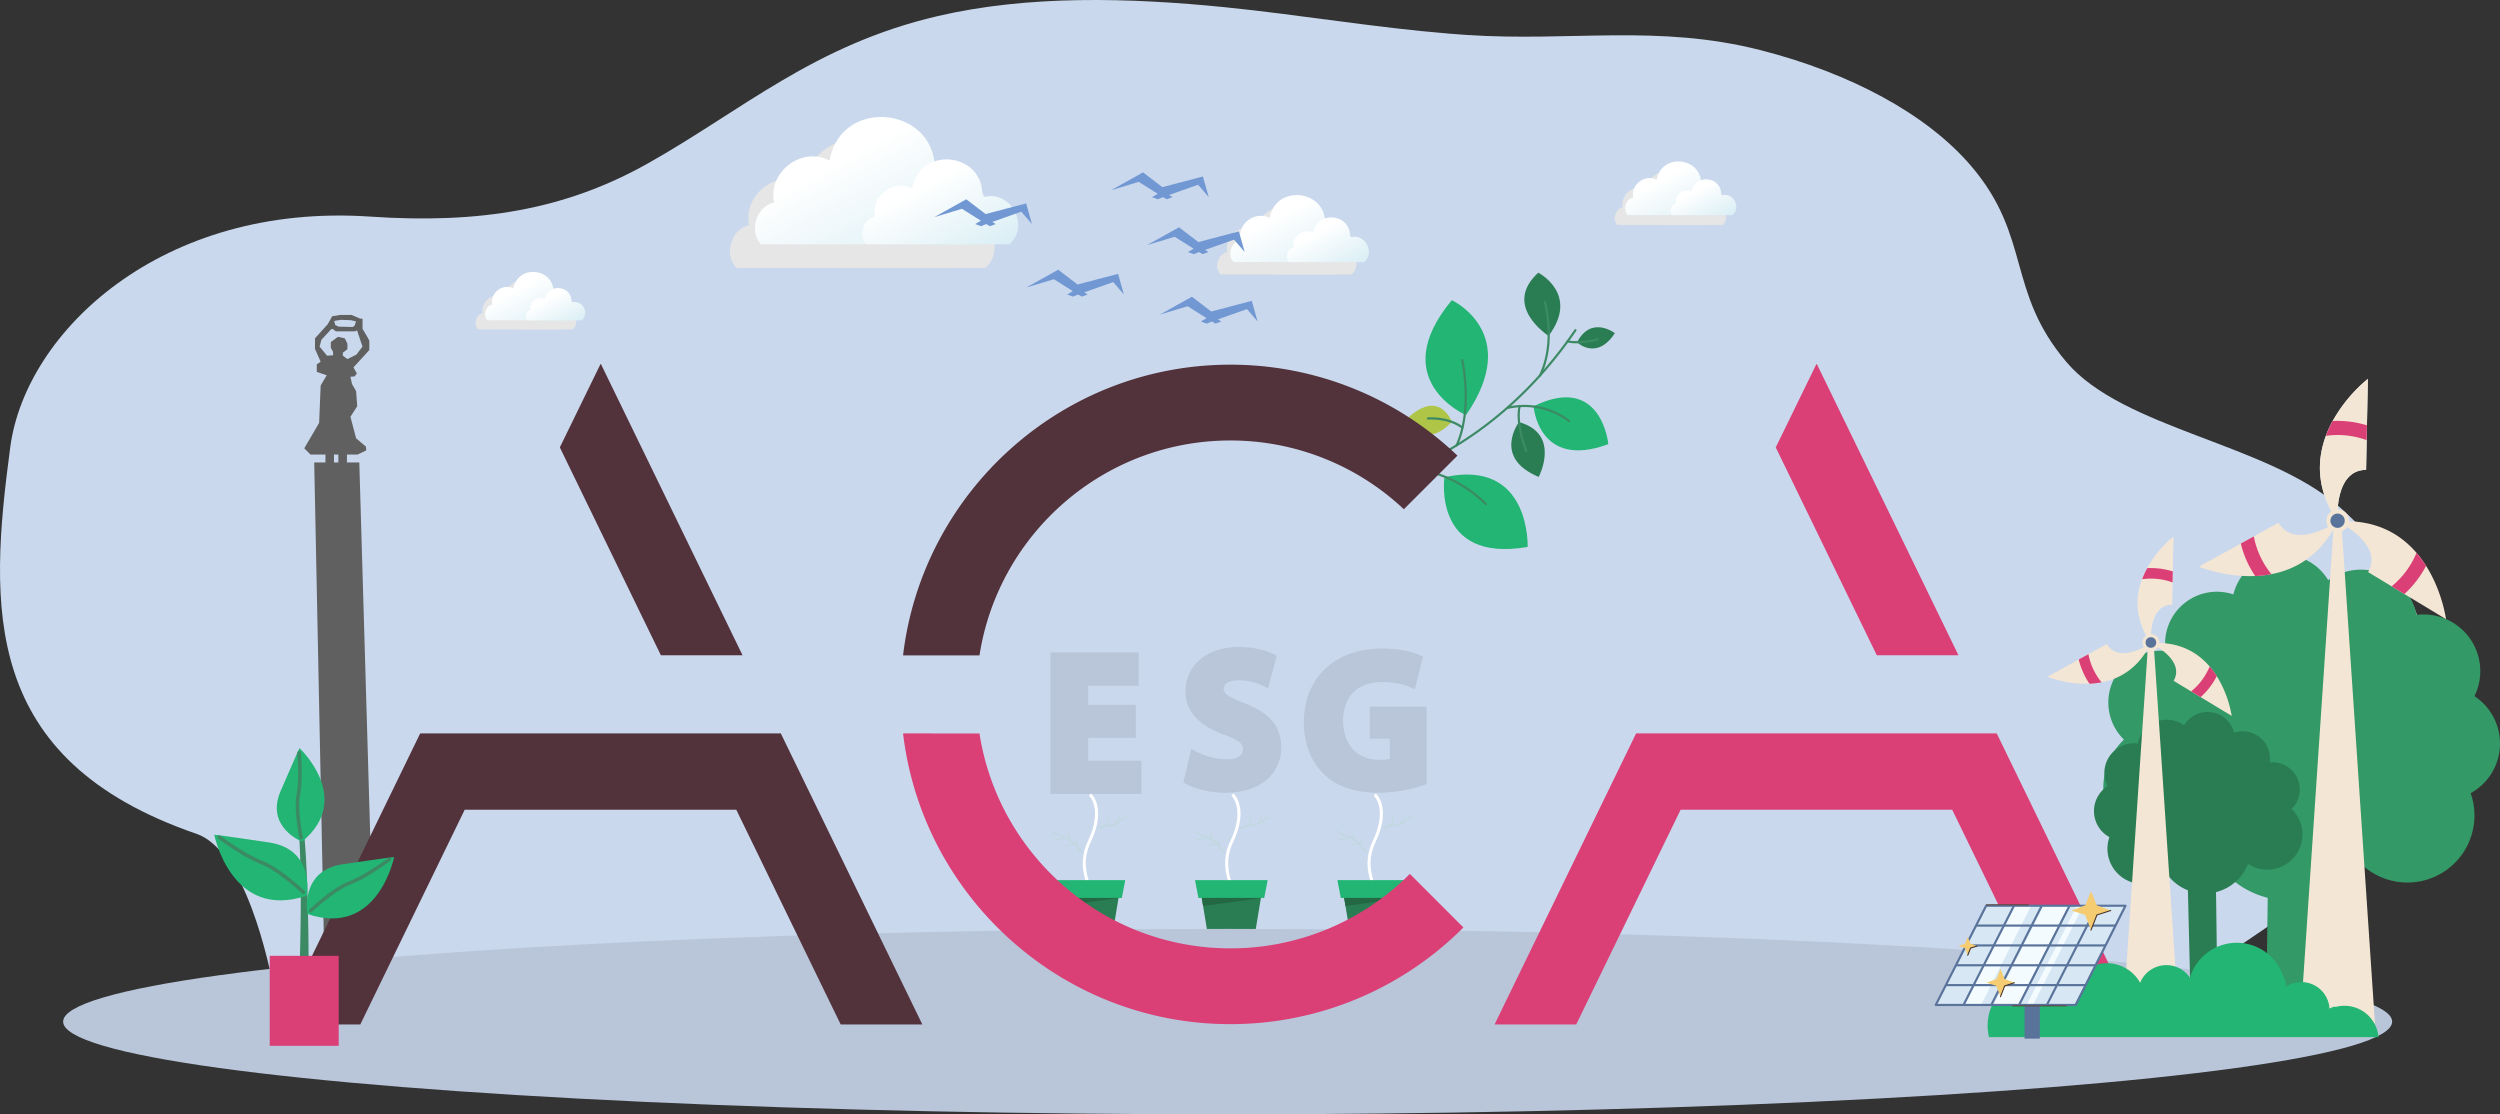 <svg xmlns="http://www.w3.org/2000/svg" xmlns:xlink="http://www.w3.org/1999/xlink" viewBox="0 0 2521.39 1123.88"><rect x="0" y="0" width="2521.39" height="1123.88" fill="#333333" stroke="none"/><defs><style>.cls-1{isolation:isolate;}.cls-2{fill:#cad8ed;}.cls-3{fill:#b9c6d9;}.cls-4{fill:#fff;}.cls-5{fill:#2a7d53;}.cls-6{fill:#22b573;}.cls-7{fill:#236842;}.cls-8{fill:#bfd8de;}.cls-9{fill:#606060;mix-blend-mode:screen;}.cls-10{mix-blend-mode:multiply;}.cls-11,.cls-14,.cls-17,.cls-20{fill:#e6e6e6;stroke:#e6e6e6;stroke-miterlimit:10;}.cls-11{stroke-width:1.27px;}.cls-12{fill:url(#linear-gradient);}.cls-13{fill:url(#linear-gradient-2);}.cls-14{stroke-width:0.67px;}.cls-15{fill:url(#linear-gradient-3);}.cls-16{fill:url(#linear-gradient-4);}.cls-17{stroke-width:0.48px;}.cls-18{fill:url(#linear-gradient-5);}.cls-19{fill:url(#linear-gradient-6);}.cls-20{stroke-width:0.33px;}.cls-21{fill:url(#linear-gradient-7);}.cls-22{fill:url(#linear-gradient-8);}.cls-23{fill:#7198d3;}.cls-24{fill:#3b8a64;}.cls-25{fill:#afc547;}.cls-26{fill:#52323b;}.cls-27{fill:#da3f76;}.cls-28{fill:#396;}.cls-29{fill:#f4e6d4;}.cls-30{fill:#d7e7f3;}.cls-31{fill:#59739b;}.cls-32{fill:#f3fbff;}.cls-33{fill:#f5cc72;}.cls-34{fill:#47332a;}.cls-35{fill:#5e453b;}</style><linearGradient id="linear-gradient" x1="847.35" y1="160.77" x2="943.75" y2="343.84" gradientUnits="userSpaceOnUse"><stop offset="0" stop-color="#fff"/><stop offset="1" stop-color="#c7e6f0"/></linearGradient><linearGradient id="linear-gradient-2" x1="927.02" y1="189.29" x2="991.28" y2="311.34" xlink:href="#linear-gradient"/><linearGradient id="linear-gradient-3" x1="1286.12" y1="219.26" x2="1336.85" y2="315.6" xlink:href="#linear-gradient"/><linearGradient id="linear-gradient-4" x1="1328.05" y1="234.27" x2="1361.86" y2="298.49" xlink:href="#linear-gradient"/><linearGradient id="linear-gradient-5" x1="521.91" y1="290.51" x2="558.59" y2="360.16" xlink:href="#linear-gradient"/><linearGradient id="linear-gradient-6" x1="552.22" y1="301.36" x2="576.67" y2="347.79" xlink:href="#linear-gradient"/><linearGradient id="linear-gradient-7" x1="1675.36" y1="180.91" x2="1716.06" y2="258.2" xlink:href="#linear-gradient"/><linearGradient id="linear-gradient-8" x1="1709" y1="192.95" x2="1736.13" y2="244.48" xlink:href="#linear-gradient"/></defs><g class="cls-1"><g id="Layer_2" data-name="Layer 2"><g id="Layer_1-2" data-name="Layer 1"><path class="cls-2" d="M1461.74,33.94c-75.92-6.2-150.53-19-226.06-26.63-96.76-9.71-198.54-12.46-290.31,9C821,45.35,747.94,111.7,653.23,164.91,570.56,211.35,484.32,226,373.44,218.46,163.5,204.19,26,334.13,10.39,450.72-11.19,612.27-19.4,766.21,198.13,840.94c48.73,16.73,73.12,128,79.66,164.84,20.14,113.45,215.4,47.13,417.58,79.65,80.86,13,164.51,8.72,246.84,0,191.93-20.32,405.76-20.56,601,0,79.09,8.33,177-9.11,258-10.35,72.83-1.12,133.06,34.76,192.89,10.35,130.58-53.28,228.88-100.68,327.41-176.12,138.53-106.07,185.38-267,38.31-397.72-72.5-64.44-218.22-78.68-275.74-146.49-60.52-71.35-35.22-126-95.62-197.13-45.3-53.38-123.27-94.46-212.43-117.28-104-26.62-192.33-8.4-297-15.45Q1470.4,34.66,1461.74,33.94Z"/><polygon class="cls-3" points="1151.22 767.2 1151.22 800.83 1059.38 800.83 1059.38 658.01 1148.42 658.01 1148.42 691.64 1097.49 691.64 1097.49 710.75 1145.55 710.75 1145.55 744.14 1097.49 744.14 1097.49 767.2 1151.22 767.2"/><path class="cls-3" d="M1292.23,753.59a42.53,42.53,0,0,1-14.35,32.53,48.73,48.73,0,0,1-13.36,8.19c-8.3,3.46-18.17,5.26-29.24,5.26-13.72,0-26.84-3.31-35-6.92a41.4,41.4,0,0,1-4-2l-2.84-1.64,8.06-33.8,4.89,2.69a67.74,67.74,0,0,0,30.71,7.89c6.14,0,16.46-1.33,16.46-10.19,0-4.89-3.11-8.84-19-14.58-12.25-4.46-21.34-9.86-27.8-16.53a40,40,0,0,1-6-7.79,38,38,0,0,1-5.14-19.52,41.31,41.31,0,0,1,14.75-32.08c9.71-8.21,23.18-12.55,38.95-12.55a90.94,90.94,0,0,1,23.58,2.89h0a66.09,66.09,0,0,1,11.59,4.27l3.28,1.58-8.85,33-4.62-2.27a57.5,57.5,0,0,0-25.42-5.93c-8.93,0-14.7,3.36-14.7,8.56s4.2,8,21.4,14.71c12.4,4.76,21.34,10.5,27.3,17.52C1289.19,734.22,1292.23,743,1292.23,753.59Z"/><path class="cls-3" d="M1381.51,712.63v32.45h20.2v20.44a55.81,55.81,0,0,1-10.16.8c-22.77,0-36.91-15.13-36.91-39.48s14.6-38.94,39-38.94c14.66,0,22.73,2.69,28.69,5.33l4.59,2,8.33-32.77-3.2-1.57c-6.81-3.31-20.4-6.86-38.16-6.86-22.59,0-42,6.69-56.1,19.34-14.82,13.29-22.7,32.31-22.77,55-.09,21,7,39.5,19.8,52,13.11,12.91,31.45,19.19,56.06,19.19a144.91,144.91,0,0,0,45-7.77l2.89-1V712.63Z"/><path class="cls-4" d="M1110.09,915.25l2.2-2.07c-.28-.3-28.11-30.64-12.4-63.46,16.67-34.82,1.08-49,.4-49.54l-2,2.27c.14.13,14.46,13.38-1.14,46C1080.55,883.12,1109.79,914.93,1110.09,915.25Z"/><polygon class="cls-5" points="1074.57 942.77 1121.96 942.77 1129.58 896.59 1066.95 896.59 1074.57 942.77"/><polygon class="cls-6" points="1065.07 905.63 1131.45 905.63 1134.89 887.64 1061.63 887.64 1065.07 905.63"/><polygon class="cls-7" points="1068.44 905.63 1128.98 905.63 1069.79 913.81 1068.44 905.63"/><path class="cls-8" d="M1091.46,860.56a.68.68,0,0,0,.33-1.28c-1.69-.92-2.79-2.57-4-4.31-.37-.55-.75-1.11-1.14-1.64-4.43-6-11.47-9.09-18.3-11.78-2.5-1-5.08-2-6.69-4a.68.68,0,0,0-1.07.85c1.83,2.31,4.72,3.45,7.26,4.45,6.65,2.61,13.49,5.64,17.7,11.32.38.51.74,1.05,1.11,1.59,1.21,1.8,2.47,3.66,4.44,4.74A.67.67,0,0,0,1091.46,860.56Z"/><path class="cls-8" d="M1065.69,847.26a9.91,9.91,0,0,0,3.65-.7l.49-.21c.3-.13.6-.26.91-.36a8.57,8.57,0,0,1,2.46-.24c.44,0,.89,0,1.33,0a.51.51,0,0,0,.47-.55.5.5,0,0,0-.55-.47c-.42,0-.84,0-1.26,0a9.84,9.84,0,0,0-2.74.29,10,10,0,0,0-1,.4l-.46.19a8.85,8.85,0,0,1-4.49.55.5.5,0,0,0-.58.43.52.52,0,0,0,.44.58A8.89,8.89,0,0,0,1065.69,847.26Z"/><path class="cls-8" d="M1075.29,852.77h.11a32.31,32.31,0,0,1,8.93-.77.52.52,0,0,0,.05-1,33.18,33.18,0,0,0-9.21.8.51.51,0,0,0,.12,1Z"/><path class="cls-8" d="M1079.41,848.13a.51.51,0,0,0,.51-.49,7,7,0,0,0-1-3.41c-.58-1.18-1.14-2.3-.72-3.34a.52.52,0,0,0-.29-.67.51.51,0,0,0-.66.29c-.6,1.46.09,2.84.75,4.18a6.27,6.27,0,0,1,.93,2.9.5.5,0,0,0,.48.54Z"/><path class="cls-8" d="M1087.43,855.93a.5.5,0,0,0,.23,0,.52.52,0,0,0,.23-.69,15.61,15.61,0,0,1-1.06-3.2c-.09-.38-.19-.76-.3-1.13a24.88,24.88,0,0,0-1.78-4.6.52.52,0,0,0-.69-.23.53.53,0,0,0-.23.69,23.4,23.4,0,0,1,1.71,4.41c.11.37.2.74.3,1.11a15.86,15.86,0,0,0,1.13,3.41A.51.51,0,0,0,1087.43,855.93Z"/><path class="cls-8" d="M1108,836.21a.68.68,0,0,0,.36-.1c2.89-1.74,6.4-2.29,9.79-2.83l1.42-.23c3.9-.64,8.27-1.71,11.23-4.73.21-.21.41-.44.62-.67a9.62,9.62,0,0,1,1.2-1.19,4.47,4.47,0,0,1,3.59-.84.69.69,0,1,0,.27-1.35,5.9,5.9,0,0,0-4.7,1.11,10.45,10.45,0,0,0-1.38,1.36l-.58.63c-2.68,2.73-6.8,3.72-10.47,4.33l-1.41.23c-3.53.56-7.17,1.13-10.29,3a.68.68,0,0,0,.35,1.27Z"/><path class="cls-8" d="M1113.94,833.53a.49.49,0,0,0,.32-.12,8.85,8.85,0,0,0,2.92-3.42,9.05,9.05,0,0,0,.45-2.71,5.6,5.6,0,0,1,.73-3,.5.5,0,0,0-.11-.71.51.51,0,0,0-.72.11,6.33,6.33,0,0,0-.92,3.54,8.33,8.33,0,0,1-.39,2.41,8,8,0,0,1-2.61,3,.51.51,0,0,0-.07.72A.53.53,0,0,0,1113.94,833.53Z"/><path class="cls-8" d="M1125.48,831.44a.51.51,0,0,0,.5-.4,14,14,0,0,1,1.49-3.58l3-5.62a.51.51,0,0,0-.22-.69.5.5,0,0,0-.69.21l-3,5.62a14.9,14.9,0,0,0-1.6,3.85.52.52,0,0,0,.4.6Z"/><path class="cls-4" d="M1253.7,915.25l2.2-2.07c-.28-.3-28.12-30.64-12.4-63.46,16.67-34.82,1.07-49,.4-49.54l-2,2.27c.15.13,14.46,13.38-1.13,46C1224.16,883.12,1253.4,914.93,1253.7,915.25Z"/><polygon class="cls-5" points="1218.17 942.77 1265.57 942.77 1273.18 896.59 1210.56 896.59 1218.17 942.77"/><polygon class="cls-6" points="1208.68 905.63 1275.06 905.63 1278.5 887.64 1205.24 887.64 1208.68 905.63"/><polygon class="cls-7" points="1212.05 905.63 1272.59 905.63 1213.39 913.81 1212.05 905.63"/><path class="cls-8" d="M1235.07,860.56a.68.68,0,0,0,.33-1.28c-1.69-.92-2.8-2.57-4-4.31-.38-.55-.75-1.11-1.14-1.64-4.43-6-11.47-9.09-18.3-11.78-2.5-1-5.09-2-6.69-4a.68.68,0,0,0-1.07.85c1.83,2.31,4.71,3.45,7.26,4.45,6.64,2.61,13.49,5.64,17.7,11.32.38.51.74,1.05,1.1,1.59,1.22,1.8,2.47,3.66,4.45,4.74A.64.64,0,0,0,1235.07,860.56Z"/><path class="cls-8" d="M1209.3,847.26a9.9,9.9,0,0,0,3.64-.7l.5-.21c.3-.13.6-.26.91-.36a8.54,8.54,0,0,1,2.45-.24c.45,0,.9,0,1.34,0a.51.51,0,0,0,.47-.55.5.5,0,0,0-.55-.47c-.42,0-.84,0-1.26,0a9.91,9.91,0,0,0-2.75.29,9.79,9.79,0,0,0-1,.4l-.47.19a8.8,8.8,0,0,1-4.48.55.5.5,0,0,0-.58.43.51.51,0,0,0,.44.58A8.8,8.8,0,0,0,1209.3,847.26Z"/><path class="cls-8" d="M1218.89,852.77h.12a32.23,32.23,0,0,1,8.92-.77.52.52,0,1,0,.06-1,33.18,33.18,0,0,0-9.21.8.51.51,0,0,0,.11,1Z"/><path class="cls-8" d="M1223,848.13a.51.51,0,0,0,.51-.49,7,7,0,0,0-1-3.41c-.59-1.18-1.14-2.3-.73-3.34a.52.52,0,0,0-.28-.67.53.53,0,0,0-.67.29c-.59,1.46.1,2.84.76,4.18a6.14,6.14,0,0,1,.92,2.9.52.52,0,0,0,.49.54Z"/><path class="cls-8" d="M1231,855.93a.44.44,0,0,0,.22,0,.51.51,0,0,0,.23-.69,16.22,16.22,0,0,1-1-3.2c-.1-.38-.19-.76-.3-1.13a24.88,24.88,0,0,0-1.78-4.6.52.52,0,0,0-.69-.23.51.51,0,0,0-.23.69,24.1,24.1,0,0,1,1.71,4.41c.1.37.2.74.29,1.11a16.47,16.47,0,0,0,1.14,3.41A.5.5,0,0,0,1231,855.93Z"/><path class="cls-8" d="M1251.59,836.21a.64.64,0,0,0,.35-.1c2.9-1.74,6.41-2.29,9.8-2.83l1.42-.23c3.89-.64,8.27-1.71,11.22-4.73.22-.21.42-.44.62-.67a10.35,10.35,0,0,1,1.2-1.19,4.51,4.51,0,0,1,3.6-.84.69.69,0,1,0,.27-1.35,5.93,5.93,0,0,0-4.71,1.11,11.1,11.1,0,0,0-1.38,1.36l-.58.63c-2.67,2.73-6.79,3.72-10.46,4.33l-1.42.23c-3.52.56-7.16,1.13-10.28,3a.68.68,0,0,0-.24.94A.7.7,0,0,0,1251.59,836.21Z"/><path class="cls-8" d="M1257.55,833.53a.49.49,0,0,0,.32-.12,8.85,8.85,0,0,0,2.92-3.42,9.38,9.38,0,0,0,.45-2.71,5.52,5.52,0,0,1,.73-3,.51.51,0,0,0-.12-.71.5.5,0,0,0-.71.11,6.42,6.42,0,0,0-.93,3.54,5.82,5.82,0,0,1-3,5.41.51.51,0,0,0-.07.72A.53.53,0,0,0,1257.55,833.53Z"/><path class="cls-8" d="M1269.08,831.44a.51.51,0,0,0,.51-.4,14,14,0,0,1,1.49-3.58l3-5.62a.51.51,0,0,0-.22-.69.5.5,0,0,0-.69.21l-3,5.62a15.24,15.24,0,0,0-1.59,3.85.51.51,0,0,0,.4.6Z"/><path class="cls-4" d="M1397.3,915.25l2.21-2.07c-.29-.3-28.12-30.64-12.4-63.46,16.66-34.82,1.07-49,.4-49.54l-2,2.27c.15.13,14.46,13.38-1.14,46C1367.77,883.12,1397,914.93,1397.3,915.25Z"/><polygon class="cls-5" points="1361.78 942.77 1409.17 942.77 1416.79 896.59 1354.16 896.59 1361.78 942.77"/><polygon class="cls-6" points="1352.29 905.63 1418.67 905.63 1422.11 887.64 1348.85 887.64 1352.29 905.63"/><polygon class="cls-7" points="1355.65 905.63 1416.2 905.63 1357 913.81 1355.65 905.63"/><path class="cls-8" d="M1378.67,860.56a.71.71,0,0,0,.61-.35.68.68,0,0,0-.28-.93c-1.68-.92-2.79-2.57-4-4.31-.38-.55-.75-1.11-1.15-1.64-4.42-6-11.46-9.09-18.29-11.78-2.5-1-5.09-2-6.69-4a.69.69,0,0,0-1.08.85c1.84,2.31,4.72,3.45,7.26,4.45,6.65,2.61,13.49,5.64,17.7,11.32.39.51.75,1.05,1.11,1.59,1.21,1.8,2.47,3.66,4.45,4.74A.61.61,0,0,0,1378.67,860.56Z"/><path class="cls-8" d="M1352.91,847.26a9.9,9.9,0,0,0,3.64-.7l.49-.21a9.24,9.24,0,0,1,.92-.36,8.5,8.5,0,0,1,2.45-.24c.45,0,.89,0,1.34,0a.51.51,0,0,0,.47-.55.5.5,0,0,0-.56-.47c-.41,0-.84,0-1.26,0a9.87,9.87,0,0,0-2.74.29,9,9,0,0,0-1,.4l-.47.19a8.8,8.8,0,0,1-4.48.55.51.51,0,0,0-.59.43.52.52,0,0,0,.44.58A9,9,0,0,0,1352.91,847.26Z"/><path class="cls-8" d="M1362.5,852.77h.12a32.23,32.23,0,0,1,8.92-.77.52.52,0,0,0,.06-1,33.11,33.11,0,0,0-9.21.8.51.51,0,0,0,.11,1Z"/><path class="cls-8" d="M1366.62,848.13a.52.52,0,0,0,.52-.49,7.1,7.1,0,0,0-1-3.41c-.59-1.18-1.15-2.3-.73-3.34a.52.52,0,0,0-.28-.67.53.53,0,0,0-.67.29c-.59,1.46.09,2.84.76,4.18a6.14,6.14,0,0,1,.92,2.9.52.52,0,0,0,.49.54Z"/><path class="cls-8" d="M1374.64,855.93a.46.46,0,0,0,.23,0,.51.51,0,0,0,.23-.69,15.59,15.59,0,0,1-1-3.2l-.3-1.13a24.23,24.23,0,0,0-1.79-4.6.51.51,0,1,0-.91.46,24.1,24.1,0,0,1,1.71,4.41c.1.37.2.74.29,1.11a17,17,0,0,0,1.13,3.41A.51.51,0,0,0,1374.64,855.93Z"/><path class="cls-8" d="M1395.2,836.21a.64.64,0,0,0,.35-.1c2.9-1.74,6.4-2.29,9.79-2.83l1.43-.23c3.89-.64,8.27-1.71,11.22-4.73.21-.21.42-.44.62-.67a10.35,10.35,0,0,1,1.2-1.19,4.5,4.5,0,0,1,3.6-.84.69.69,0,0,0,.27-1.35,5.91,5.91,0,0,0-4.71,1.11,10.45,10.45,0,0,0-1.38,1.36l-.58.63c-2.67,2.73-6.79,3.72-10.47,4.33l-1.41.23c-3.52.56-7.16,1.13-10.28,3a.68.68,0,0,0-.24.94A.7.7,0,0,0,1395.2,836.21Z"/><path class="cls-8" d="M1401.15,833.53a.52.52,0,0,0,.33-.12,6.73,6.73,0,0,0,3.36-6.13,5.7,5.7,0,0,1,.73-3,.5.5,0,0,0-.11-.71.51.51,0,0,0-.72.11,6.49,6.49,0,0,0-.92,3.54,8,8,0,0,1-.38,2.41,8.09,8.09,0,0,1-2.61,3,.51.51,0,0,0,.32.91Z"/><path class="cls-8" d="M1412.69,831.44a.5.5,0,0,0,.5-.4,14,14,0,0,1,1.5-3.58l3-5.62a.51.51,0,0,0-.21-.69.52.52,0,0,0-.7.21l-3,5.62a14.54,14.54,0,0,0-1.59,3.85.51.51,0,0,0,.4.6Z"/><path class="cls-9" d="M316.9,466.42l10,493.05,50.77,29.21L362.38,466.42H349.91v-8h10.75l8.76-4.19-.38-3.8-9.9-8.38-5.71-21.69,6.85-10.66-1.14-15.22L355,387.26,353.43,380l4.19-.38,2.28-3-3.42-6.09,16-17.5v-9.14c0-1.14-6.85-12.18-6.85-12.18V321.42H363.4l-8.83-3.81H343.16L335,318.94s-4.22,7.78-4.59,8.19l-12.73,14.08v10.66l5.71,12.94-3.9,2.66v7.61l10,3.43-6.09,10.27-1.53,37.68-15,25.69,6.28,6.28h15.08v8Zm24.35,0h-4.42v-8h4.42Zm-3.42-142.91,6.28-.95,9.7.38,5.24,1.15-1.39,4.37-1.94,1.33-14.47-.38-3.42-1.85v-2.34h-1.37Zm-15.51,26.07,1.81-6.85L334,332.07l1.56-.31,3.2,2.41h19.6l1.73-1.08,5.5,16.49-6.09,8-9.13,4.57-4.57-3.42v-3.05l4.57-3.42v-5.71l-2.67-5.33-6.85-1.52L333.64,345v5.71l2.29,4.19v3.43l-6.09.38Z"/><ellipse class="cls-3" cx="1238.15" cy="1030.36" rx="1174.47" ry="93.52"/><g class="cls-10"><path class="cls-11" d="M959.47,269.52c32.34-29.17.51-84.42-41.23-70.68C923.47,131,824,118.71,812.08,185.1c-27.71-14.75-62.62,11.51-55.8,42.35-18,3.85-25.86,28.44-13.34,42.07Z"/><path class="cls-11" d="M993.6,269.52c21.57-19.45.34-56.28-27.48-47.12,3.48-45.25-62.86-53.42-70.78-9.16-18.47-9.83-41.75,7.67-37.2,28.23-12,2.57-17.24,19-8.89,28Z"/></g><path class="cls-12" d="M984,246.34c32.34-29.16.5-84.42-41.24-70.67,5.24-67.88-94.28-80.13-106.16-13.74-27.7-14.76-62.62,11.51-55.8,42.34-18,3.86-25.86,28.44-13.34,42.07Z"/><path class="cls-13" d="M1018.09,246.34c21.56-19.44.34-56.28-27.49-47.11,3.49-45.26-62.86-53.43-70.77-9.16-18.47-9.84-41.75,7.67-37.21,28.23-12,2.56-17.23,18.95-8.89,28Z"/><g class="cls-10"><path class="cls-14" d="M1345.12,276.49c17-15.35.27-44.43-21.69-37.19,2.75-35.72-49.62-42.17-55.87-7.24-14.58-7.76-33,6.06-29.36,22.29-9.46,2-13.61,15-7,22.14Z"/><path class="cls-14" d="M1363.09,276.49c11.34-10.24.17-29.62-14.47-24.8,1.84-23.81-33.08-28.11-37.24-4.82-9.72-5.17-22,4-19.58,14.86-6.3,1.35-9.07,10-4.68,14.76Z"/></g><path class="cls-15" d="M1358,264.29c17-15.35.27-44.42-21.7-37.19,2.76-35.72-49.62-42.17-55.87-7.23-14.57-7.77-33,6-29.36,22.28-9.45,2-13.61,15-7,22.14Z"/><path class="cls-16" d="M1376,264.29c11.35-10.23.18-29.62-14.46-24.79,1.83-23.82-33.08-28.12-37.25-4.82-9.72-5.18-22,4-19.58,14.85-6.3,1.35-9.07,10-4.67,14.76Z"/><g class="cls-10"><path class="cls-17" d="M564.57,331.88c12.3-11.09.19-32.12-15.69-26.89,2-25.82-35.87-30.49-40.39-5.22-10.54-5.62-23.83,4.37-21.23,16.11-6.84,1.46-9.84,10.82-5.08,16Z"/><path class="cls-17" d="M577.56,331.88c8.2-7.4.12-21.41-10.46-17.92,1.32-17.22-23.92-20.33-26.93-3.49-7-3.74-15.89,2.92-14.16,10.74-4.55,1-6.55,7.22-3.38,10.67Z"/></g><path class="cls-18" d="M573.88,323.06c12.31-11.09.2-32.11-15.68-26.89,2-25.82-35.88-30.48-40.4-5.22-10.54-5.62-23.82,4.38-21.23,16.11-6.83,1.46-9.84,10.82-5.07,16Z"/><path class="cls-19" d="M586.87,323.06c8.2-7.39.13-21.41-10.46-17.92,1.33-17.22-23.91-20.33-26.93-3.49-7-3.74-15.88,2.92-14.15,10.74-4.56,1-6.56,7.22-3.38,10.67Z"/><g class="cls-10"><path class="cls-20" d="M1722.7,226.82c13.65-12.31.21-35.64-17.41-29.83,2.21-28.66-39.8-33.83-44.82-5.81-11.69-6.22-26.43,4.86-23.55,17.88-7.59,1.63-10.92,12-5.63,17.76Z"/><path class="cls-20" d="M1737.11,226.82c9.1-8.21.14-23.76-11.61-19.89,1.48-19.1-26.53-22.55-29.88-3.87-7.79-4.15-17.62,3.24-15.7,11.92-5.06,1.09-7.28,8-3.75,11.84Z"/></g><path class="cls-21" d="M1733,217c13.66-12.32.22-35.64-17.4-29.84,2.21-28.65-39.81-33.83-44.82-5.8-11.7-6.23-26.44,4.86-23.56,17.88-7.58,1.62-10.91,12-5.63,17.76Z"/><path class="cls-22" d="M1747.44,217c9.11-8.21.15-23.76-11.6-19.89,1.47-19.11-26.54-22.56-29.88-3.87-7.8-4.15-17.62,3.24-15.7,11.92-5.06,1.08-7.28,8-3.76,11.84Z"/><polygon class="cls-23" points="1172.33 188.75 1152.82 173.83 1120.49 191.88 1148.46 183.43 1172.95 198.82 1208.35 186.32 1219.07 198.82 1213.21 178 1172.33 188.75"/><polygon class="cls-23" points="1176.65 195.12 1182.52 198.82 1176.65 200.98 1172.95 198.82 1167.71 200.98 1161.85 198.82 1172.18 192.65 1176.65 195.12"/><polygon class="cls-23" points="1086.76 286.92 1067.26 272.01 1034.93 290.06 1062.89 281.61 1087.39 297 1122.79 284.5 1133.51 297 1127.65 276.17 1086.76 286.92"/><polygon class="cls-23" points="1091.09 293.29 1096.95 297 1091.09 299.15 1087.39 297 1082.14 299.15 1076.28 297 1086.62 290.83 1091.09 293.29"/><polygon class="cls-23" points="994.05 215.89 974.54 200.98 942.21 219.03 970.18 210.58 994.67 225.97 1030.07 213.47 1040.79 225.97 1034.93 205.14 994.05 215.89"/><polygon class="cls-23" points="998.38 222.26 1004.24 225.97 998.38 228.13 994.67 225.97 989.43 228.13 983.57 225.97 993.9 219.8 998.38 222.26"/><polygon class="cls-23" points="1208.6 244.12 1189.09 229.21 1156.76 247.25 1184.73 238.81 1209.22 254.19 1244.62 241.7 1255.34 254.19 1249.48 233.37 1208.6 244.12"/><polygon class="cls-23" points="1212.92 250.49 1218.79 254.19 1212.92 256.35 1209.22 254.19 1203.98 256.35 1198.12 254.19 1208.45 248.03 1212.92 250.49"/><polygon class="cls-23" points="1221.62 314.16 1202.11 299.25 1169.78 317.3 1197.75 308.85 1222.24 324.24 1257.64 311.74 1268.36 324.24 1262.5 303.41 1221.62 314.16"/><polygon class="cls-23" points="1225.94 320.54 1231.8 324.24 1225.94 326.4 1222.24 324.24 1217 326.4 1211.13 324.24 1221.47 318.07 1225.94 320.54"/><path class="cls-24" d="M1450.87,460.76a1.11,1.11,0,0,1-.52-2.09,365.27,365.27,0,0,0,53.25-34.94A395.39,395.39,0,0,0,1558.45,371,438,438,0,0,0,1588,332.38a1.11,1.11,0,0,1,1.83,1.25,438.9,438.9,0,0,1-29.73,38.82,396.94,396.94,0,0,1-55.15,53,368.45,368.45,0,0,1-53.58,35.16A1.12,1.12,0,0,1,1450.87,460.76Z"/><path class="cls-6" d="M1478.56,418.67s-81.47-35.08-14.33-115.93C1464.23,302.74,1535.75,335.73,1478.56,418.67Z"/><path class="cls-24" d="M1469.09,450.25a1,1,0,0,1-.45-.1,1.1,1.1,0,0,1-.55-1.47c16.34-35.8,5.71-84.8,5.6-85.29a1.11,1.11,0,0,1,2.17-.48c.11.5,10.9,50.22-5.75,86.69A1.12,1.12,0,0,1,1469.09,450.25Z"/><path class="cls-5" d="M1561.83,338.75s-47.3-30.13-10.37-63.74C1551.46,275,1593.52,296.64,1561.83,338.75Z"/><path class="cls-24" d="M1553.13,379.93a1.07,1.07,0,0,1-.49-.12,1.11,1.11,0,0,1-.51-1.48c16.15-32.93,5-73,4.93-73.36a1.11,1.11,0,0,1,2.14-.61c.11.41,11.45,41.26-5.08,74.95A1.1,1.1,0,0,1,1553.13,379.93Z"/><path class="cls-6" d="M1546.7,409.72s4.68,64.43,75.39,38.23C1622.09,448,1615.43,376,1546.7,409.72Z"/><path class="cls-24" d="M1582.55,425.86a1.12,1.12,0,0,1-.74-.28c-.24-.21-24.65-21.3-61.15-13.14a1.11,1.11,0,1,1-.48-2.17c37.63-8.41,62.85,13.43,63.1,13.65a1.12,1.12,0,0,1,.1,1.57A1.14,1.14,0,0,1,1582.55,425.86Z"/><path class="cls-6" d="M1456.78,481.26s-12.3,87.11,83.93,70.36C1540.71,551.62,1544,462.19,1456.78,481.26Z"/><path class="cls-24" d="M1498.58,509.52a1.12,1.12,0,0,1-.79-.33,126.53,126.53,0,0,0-30.4-22.34,107.59,107.59,0,0,0-16.77-7.27,1.11,1.11,0,1,1,.7-2.1,108.74,108.74,0,0,1,17.12,7.41,128.85,128.85,0,0,1,30.94,22.75,1.11,1.11,0,0,1,0,1.57A1.09,1.09,0,0,1,1498.58,509.52Z"/><path class="cls-5" d="M1628.71,336s-24-18.34-38.13,9.26C1590.58,345.24,1610.19,364.2,1628.71,336Z"/><path class="cls-5" d="M1551.88,481s22.89-43.34-19.93-55.3C1532,425.68,1504.89,461.54,1551.88,481Z"/><path class="cls-25" d="M1418.12,423.31s17.5,32.55,46.11,2.12C1464.23,425.43,1451.57,390.41,1418.12,423.31Z"/><path class="cls-24" d="M1539.25,456a1.11,1.11,0,0,1-1-.7c-.45-1.13-10.88-27.9-6.67-45.93a1.09,1.09,0,0,1,1.33-.82,1.11,1.11,0,0,1,.83,1.33c-4.06,17.36,6.47,44.33,6.57,44.6a1.1,1.1,0,0,1-.62,1.44A1.15,1.15,0,0,1,1539.25,456Z"/><path class="cls-24" d="M1474.78,432.42a1.07,1.07,0,0,1-.75-.29c-.14-.12-11-9.75-33.86-9a1.11,1.11,0,1,1-.08-2.22c23.92-.82,35,9.13,35.44,9.55a1.11,1.11,0,0,1-.75,1.92Z"/><path class="cls-24" d="M1590,346.26a45.82,45.82,0,0,1-9.3-.86,1.11,1.11,0,0,1,.46-2.17c11.4,2.41,28-1.35,29.73-2a1.11,1.11,0,0,1,1.29,1.79C1611.52,343.6,1600.69,346.26,1590,346.26Z"/><path class="cls-26" d="M1415.87,513.59l54.05-54.05a331.27,331.27,0,0,0-229-91.75c-170,0-310.6,128.32-330.14,293.21h77.09c19-122.59,125.24-216.75,253.05-216.75a255,255,0,0,1,174.95,69.34"/><path class="cls-27" d="M910.78,739.69c19.54,164.88,160.11,293.22,330.15,293.22a331.58,331.58,0,0,0,235-97.53l-54-54a255.27,255.27,0,0,1-181,75.1c-127.82,0-234.06-94.14-253.06-216.74Z"/><polygon class="cls-26" points="787.48 739.66 423.79 739.66 281 1033.25 363.36 1033.25 468.69 816.64 742.58 816.64 847.89 1033.25 930.24 1033.25 787.48 739.66"/><polygon class="cls-26" points="605.59 367.28 564.62 451.22 666.54 660.88 748.9 660.88 606.13 367.28 605.59 367.28"/><polygon class="cls-27" points="2013.79 739.66 1650.12 739.66 1507.34 1033.25 1589.69 1033.25 1695.01 816.64 1968.88 816.64 2074.22 1033.25 2156.57 1033.25 2013.79 739.66"/><polygon class="cls-27" points="1831.92 367.28 1790.94 451.22 1892.87 660.88 1975.22 660.88 1832.45 367.28 1831.92 367.28"/><path class="cls-28" d="M2121.78,802.73a67.64,67.64,0,0,0,103.9,48.82,89.48,89.48,0,0,0,61.44,53.94l-1.82,139h52.34l1.65-68,1.81-74.32a89.31,89.31,0,0,0,40-31A67.62,67.62,0,0,0,2491.79,800a54.14,54.14,0,0,0,5.18-3.24,57.18,57.18,0,0,0-1.33-94.63,57.18,57.18,0,0,0-58.12-82,1.09,1.09,0,0,0-.24,0,57.19,57.19,0,0,0-89.18-35,52.23,52.23,0,0,0-95.62,14.38A52.25,52.25,0,0,0,2184,655.27c.06.46.15.89.22,1.33a52.17,52.17,0,0,0-57.47,58.14,52.12,52.12,0,0,0,15.36,31.17A67.58,67.58,0,0,0,2121.78,802.73Z"/><path class="cls-5" d="M2127.46,844.29a35.56,35.56,0,0,0,29.35,47,35.48,35.48,0,0,0,28.8-9.64,46.93,46.93,0,0,0,21,16.26L2209,995l.26,29.64h24.88c.83-1.53,1.65-2.4,2.48-2l-.47-35.22L2235,899.72a47,47,0,0,0,32.29-28.35,35.54,35.54,0,0,0,43.9-55.5,27.46,27.46,0,0,0-16-46.9,28.12,28.12,0,0,0-6.15,0c0-.23.09-.46.12-.69a27.43,27.43,0,0,0-36-29.28,27.44,27.44,0,0,0-50.24-7.55,30,30,0,0,0-13.88-5.35,28.66,28.66,0,0,0-7.17,0,30,30,0,0,0-25.8,23.73H2156a30,30,0,0,0-30.53,43.08,30,30,0,0,0,2,51.41Z"/><path class="cls-24" d="M302.36,972.35c1.13-50,2.2-100.22-2.07-150.06a2.28,2.28,0,0,1,4.52-.53c4.48,37.53,5.34,75.3,6.11,113,.2,12.57.32,25.12.3,37.72-.15,5.89-8.89,5.82-8.86-.16Z"/><path class="cls-6" d="M309.42,903.28s8.67-46.67-38-53.61-55.32-7.81-55.32-7.81S233.34,929.17,309.42,903.28Z"/><path class="cls-24" d="M306,901.69a1.79,1.79,0,0,1-1.24-.49c-.24-.23-24.16-22.94-41.65-29.71-18.06-7-42-24.92-43.06-25.68a1.79,1.79,0,0,1,2.15-2.87c.25.18,24.61,18.4,42.2,25.2,18.16,7,41.84,29.51,42.84,30.47a1.79,1.79,0,0,1,.05,2.53A1.76,1.76,0,0,1,306,901.69Z"/><path class="cls-6" d="M310,921.78S302,878,345.69,871.59s51.83-7.26,51.83-7.26S381.28,946.11,310,921.78Z"/><path class="cls-24" d="M313.22,920.41a1.79,1.79,0,0,1-1.24-3.09c.94-.9,23.16-22,40.2-28.52,16.48-6.36,39.3-23.39,39.53-23.56a1.79,1.79,0,0,1,2.15,2.87c-.95.71-23.45,17.5-40.39,24-16.37,6.32-38.79,27.56-39,27.77A1.78,1.78,0,0,1,313.22,920.41Z"/><path class="cls-6" d="M304.63,848.84s-37.37-14.55-21.57-51.15,19-43.19,19-43.19S357.09,805.74,304.63,848.84Z"/><path class="cls-24" d="M303.72,846.69a1.78,1.78,0,0,1-1.75-1.43c-.24-1.14-5.85-28.2-2.81-44.42,2.94-15.63.71-41.18.69-41.44a1.79,1.79,0,0,1,3.57-.32c.09,1.07,2.29,26.31-.73,42.42-2.92,15.52,2.73,42.75,2.78,43a1.79,1.79,0,0,1-1.38,2.12A2.46,2.46,0,0,1,303.72,846.69Z"/><rect class="cls-27" x="272.02" y="964" width="69.58" height="90.76"/><path class="cls-29" d="M2250.78,722l-31.3-18.9-9.58-5.78-17.67-10.66c12.17-21.37-23-38-23-38,28.39-2,47.09,9.28,59.32,23.51a80.35,80.35,0,0,1,7.2,9.77A110.53,110.53,0,0,1,2250.78,722Z"/><path class="cls-30" d="M2192,541.36l-.68,34.92-.21,11.12-.43,22.35c-24.6.15-21.45,38.89-21.45,38.89-16.29-24.17-15.49-46.5-8.82-64.44a85.48,85.48,0,0,1,5.12-11.15A111.18,111.18,0,0,1,2192,541.36Z"/><path class="cls-29" d="M2192,541.36l-.68,34.92-.21,11.12-.43,22.35c-24.6.15-21.45,38.89-21.45,38.89-16.29-24.17-15.49-46.5-8.82-64.44a85.48,85.48,0,0,1,5.12-11.15A111.18,111.18,0,0,1,2192,541.36Z"/><path class="cls-29" d="M2169.27,648.64c-12.43,25.42-31.35,36-49.7,39.54a81.21,81.21,0,0,1-12.21,1.41,110.41,110.41,0,0,1-42.38-7l31.56-17.42,9.75-5.37,18.57-10.26C2137.28,670.73,2169.27,648.64,2169.27,648.64Z"/><path class="cls-29" d="M2197.9,1034l-25.35-378.1a8.51,8.51,0,1,0-6.52-.08l-2.13,31.79L2158,774.91,2140.67,1034Z"/><path class="cls-27" d="M2169.29,572.94c-1.25,0-2.49,0-3.72.11a85.48,85.48,0,0,0-5.12,11.15,60,60,0,0,1,8.84-.64,63.88,63.88,0,0,1,21.86,3.84l.21-11.12A74.31,74.31,0,0,0,2169.29,572.94Zm59.3,99.21a63.87,63.87,0,0,1-18.69,25.17l9.58,5.78a75.52,75.52,0,0,0,16.31-21.18A80.35,80.35,0,0,0,2228.59,672.15Zm-132.05-7a74.51,74.51,0,0,0,10.82,24.45,81.21,81.21,0,0,0,12.21-1.41,63.25,63.25,0,0,1-13.28-28.41Z"/><circle class="cls-31" cx="2169.29" cy="648" r="5.34"/><path class="cls-29" d="M2466.94,624.45l-42-25.36-12.85-7.75L2388.38,577c16.33-28.66-30.8-51-30.8-51,38.1-2.62,63.17,12.45,79.58,31.54a107.62,107.62,0,0,1,9.66,13.11C2463.32,596.76,2466.94,624.45,2466.94,624.45Z"/><path class="cls-30" d="M2388.13,382.13l-.92,46.84-.28,14.93-.57,30c-33,.2-28.78,52.17-28.78,52.17-21.85-32.42-20.77-62.37-11.82-86.45a112.25,112.25,0,0,1,6.87-14.95A148.92,148.92,0,0,1,2388.13,382.13Z"/><path class="cls-29" d="M2388.13,382.13l-.92,46.84-.28,14.93-.57,30c-33,.2-28.78,52.17-28.78,52.17-21.85-32.42-20.77-62.37-11.82-86.45a112.25,112.25,0,0,1,6.87-14.95A148.92,148.92,0,0,1,2388.13,382.13Z"/><path class="cls-29" d="M2357.58,526c-16.67,34.11-42,48.32-66.67,53.05a107.53,107.53,0,0,1-16.38,1.88c-30.92,1.34-56.84-9.43-56.84-9.43L2260,548.18,2273.1,541,2298,527.21C2314.67,555.67,2357.58,526,2357.58,526Z"/><path class="cls-29" d="M2396,1043,2362,535.8a11.41,11.41,0,1,0-8.76-.11l-2.85,42.65-7.86,117.1L2319.22,1043Z"/><path class="cls-27" d="M2357.61,424.49c-1.68,0-3.33,0-5,.15a112.25,112.25,0,0,0-6.87,14.95,82.75,82.75,0,0,1,11.85-.85,85.36,85.36,0,0,1,29.32,5.16l.28-14.93A99.64,99.64,0,0,0,2357.61,424.49Zm79.55,133.09a85.48,85.48,0,0,1-25.07,33.76l12.85,7.75a101.05,101.05,0,0,0,21.88-28.4A107.62,107.62,0,0,0,2437.16,557.58ZM2260,548.18a99.65,99.65,0,0,0,14.5,32.79,107.53,107.53,0,0,0,16.38-1.88A84.91,84.91,0,0,1,2273.1,541Z"/><path class="cls-31" d="M2364.79,525.19a7.21,7.21,0,1,1-7.21-7.21A7.21,7.21,0,0,1,2364.79,525.19Z"/><path class="cls-6" d="M2006,1046a50.22,50.22,0,0,1,82.61-48.79,38.38,38.38,0,0,1,69.82-6,28.61,28.61,0,0,1,50.24-5.19,49.39,49.39,0,0,1,96.51,10,27.84,27.84,0,0,1,43.66,22.08,35.3,35.3,0,0,1,6-2.33,34.46,34.46,0,0,1,44,30.21Z"/><path class="cls-6" d="M2348.33,1019l0-.89a27.3,27.3,0,0,0-34.78-25.4,27.51,27.51,0,0,0-8,3.77l-.81.56-.08-1a49.23,49.23,0,0,0-1.69-9.23.57.57,0,0,1,1.1-.31,51.24,51.24,0,0,1,1.64,8.48,28.41,28.41,0,0,1,43.71,22.2,34,34,0,0,1,5.28-2,.56.56,0,0,1,.7.39.57.57,0,0,1-.39.71,33.46,33.46,0,0,0-5.87,2.3Z"/><rect class="cls-31" x="2041.89" y="965.94" width="15.35" height="81.6"/><polygon class="cls-30" points="2092.43 1013.57 1952.33 1013.57 2003.51 913.5 2143.61 913.5 2092.43 1013.57"/><polygon class="cls-32" points="1997.76 1013.91 1981.26 1013.91 2032.05 913.5 2048.54 913.5 1997.76 1013.91"/><polygon class="cls-32" points="2050.22 1013.91 2043.81 1013.91 2094.6 913.5 2101.01 913.5 2050.22 1013.91"/><polygon class="cls-32" points="2036.77 1013.91 2010.2 1013.91 2060.99 913.5 2087.56 913.5 2036.77 1013.91"/><path class="cls-31" d="M2093.39,1014.66H1952.33a1.09,1.09,0,0,1-.93-.52,1.1,1.1,0,0,1-.05-1.07L2002.17,913a1.09,1.09,0,0,1,1-.6h140.46a1.1,1.1,0,0,1,1,1.59l-50.22,100.07A1.08,1.08,0,0,1,2093.39,1014.66Zm-139.27-2.19h138.6l49.11-97.88h-138Z"/><rect class="cls-31" x="1949.64" y="962.43" width="112.24" height="2.19" transform="translate(237.83 2314.79) rotate(-63.05)"/><rect class="cls-31" x="1977.66" y="962.43" width="112.24" height="2.19" transform="translate(253.15 2339.76) rotate(-63.05)"/><rect class="cls-31" x="2007.16" y="965.4" width="106.82" height="1.1" transform="translate(265.3 2364.52) rotate(-63.04)"/><rect class="cls-31" x="2005.68" y="962.43" width="112.24" height="2.19" transform="translate(268.47 2364.74) rotate(-63.05)"/><rect class="cls-31" x="2033.7" y="962.43" width="112.24" height="2.19" transform="translate(283.79 2389.72) rotate(-63.05)"/><rect class="cls-31" x="1992.98" y="932.41" width="140.58" height="2.19"/><rect class="cls-31" x="1982.39" y="952.43" width="141.13" height="2.19"/><rect class="cls-31" x="1972.8" y="972.44" width="140.68" height="2.19"/><rect class="cls-31" x="1962.57" y="992.45" width="140.87" height="2.19"/><polygon class="cls-33" points="2114.63 912.98 2108.9 898.63 2103.16 912.98 2089.21 918.32 2102.93 922.73 2108.9 938.01 2114.86 922.73 2128.59 918.32 2114.63 912.98"/><path class="cls-34" d="M2108.9,938.56a.45.45,0,0,1-.2,0,.55.55,0,0,1-.31-.71l6.06-15.52,14-4.49a.55.55,0,1,1,.33,1l-13.47,4.33-5.87,15A.55.55,0,0,1,2108.9,938.56Z"/><polygon class="cls-33" points="1987.28 951.63 1984.58 944.89 1981.89 951.63 1975.33 954.14 1981.78 956.21 1984.58 963.39 1987.39 956.21 1993.84 954.14 1987.28 951.63"/><path class="cls-34" d="M1984.58,963.94a.51.51,0,0,1-.2,0,.55.55,0,0,1-.31-.71l2.9-7.42,6.7-2.15a.54.54,0,0,1,.69.35.55.55,0,0,1-.36.69l-6.2,2-2.71,6.94A.55.55,0,0,1,1984.58,963.94Z"/><polygon class="cls-33" points="2021.71 987.35 2017.62 977.13 2013.54 987.35 2003.6 991.15 2013.37 994.29 2017.62 1005.17 2021.87 994.29 2031.65 991.15 2021.71 987.35"/><path class="cls-34" d="M2017.62,1005.72l-.2,0a.55.55,0,0,1-.31-.71l4.35-11.13,10-3.22a.54.54,0,0,1,.69.35.55.55,0,0,1-.36.69l-9.52,3.06-4.16,10.64A.54.54,0,0,1,2017.62,1005.72Z"/><path class="cls-35" d="M2083.86,1015h-54a.55.55,0,0,1,0-1.09h54a.55.55,0,1,1,0,1.09Z"/><path class="cls-35" d="M2045.53,913.1H2003.6a.55.55,0,0,1-.55-.55.55.55,0,0,1,.55-.55h41.93a.54.54,0,0,1,.55.55A.55.55,0,0,1,2045.53,913.1Z"/></g></g></g></svg>